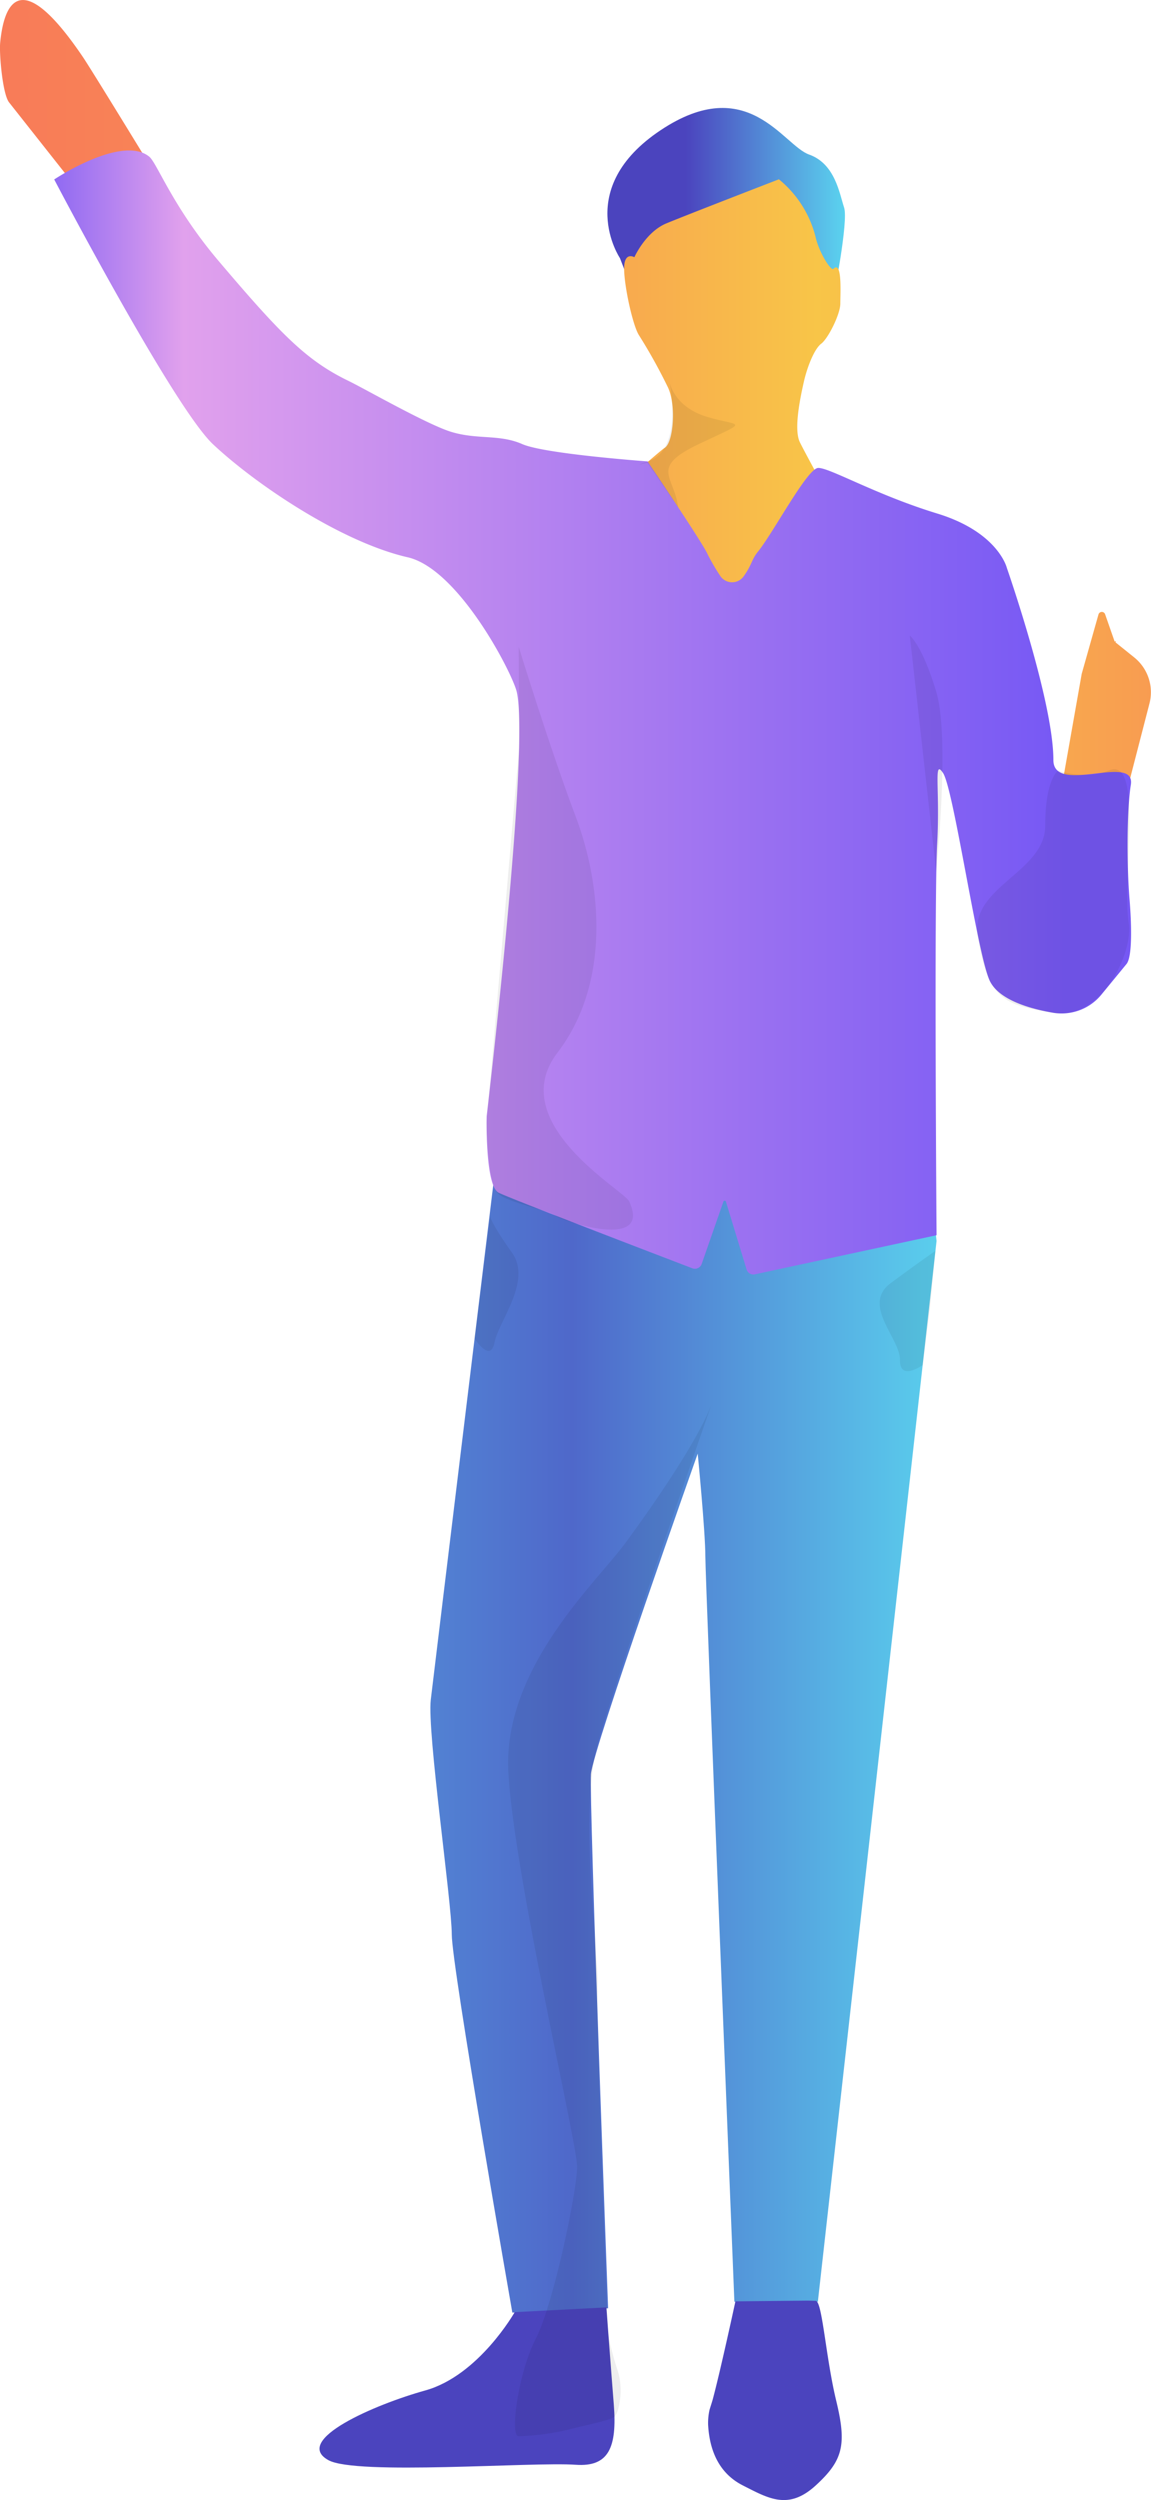<svg id="man_presenting" data-name="man presenting" xmlns="http://www.w3.org/2000/svg" xmlns:xlink="http://www.w3.org/1999/xlink" viewBox="0 0 287.49 624.1"><defs><style>.cls-1{fill:url(#linear-gradient);}.cls-2{fill:url(#linear-gradient-2);}.cls-3{fill:url(#linear-gradient-3);}.cls-4{fill:url(#linear-gradient-4);}.cls-5{fill:#4b44be;}.cls-6{opacity:0.07;}</style><linearGradient id="linear-gradient" x1="331.87" y1="171.95" x2="391.16" y2="171.95" gradientUnits="userSpaceOnUse"><stop offset="0" stop-color="#4b44be"/><stop offset="0.33" stop-color="#4b44be"/><stop offset="1" stop-color="#5bd3ef"/></linearGradient><linearGradient id="linear-gradient-2" x1="180.16" y1="237.78" x2="467.65" y2="237.78" gradientUnits="userSpaceOnUse"><stop offset="0" stop-color="#f87b58"/><stop offset="0.41" stop-color="#f89453"/><stop offset="0.71" stop-color="#f8c548"/><stop offset="1" stop-color="#f89c51"/></linearGradient><linearGradient id="linear-gradient-3" x1="287.66" y1="550.25" x2="414.09" y2="550.25" gradientUnits="userSpaceOnUse"><stop offset="0" stop-color="#5282d3"/><stop offset="0.28" stop-color="#4f68ca"/><stop offset="1" stop-color="#5aceed"/></linearGradient><linearGradient id="linear-gradient-4" x1="193.7" y1="294.73" x2="462.67" y2="294.73" gradientUnits="userSpaceOnUse"><stop offset="0" stop-color="#906af2"/><stop offset="0.12" stop-color="#e1a1ed"/><stop offset="0.64" stop-color="#9b71f1"/><stop offset="0.94" stop-color="#7658f4"/><stop offset="1" stop-color="#7658f4"/></linearGradient></defs><title>man presenting</title><path class="cls-1" d="M342.31,200.07l46-8.81s3.83-19.15,2.68-22.59-2.23-10.91-8.74-13.21-15.28-20.62-37.11-6.06S335,181.31,335,181.31Z" transform="translate(-180.16 -116.88)"/><path class="cls-2" d="M374.71,161.64s-22.89,8.84-28.1,11-8,8.45-8,8.45-2.56-1.52-2.56,2.82,2.13,14.12,3.68,16.61A134,134,0,0,1,347,213.6c2.12,4.48,1.35,13.78-.82,15.08s-40.83,36.06-40.83,36.06L273.2,231.39l-38.51-38-16.3-33.95S202.85,134,200.79,131c-16-23.58-19.73-12.49-20.59-3.39-.25,2.65.58,12.76,2.24,14.85l75.07,95,17,6,30.79,21.23,11.29,19.11L423.45,303l13.89,55.7,13-73.6,4.19-14.83a.87.87,0,0,1,1.66-.05l2.39,6.85c1-.85-1.07,2.39,0,0l4.89,3.93a11.15,11.15,0,0,1,3.8,11.48L450.86,356s-67.51-121.56-70.93-128.76c-1.54-3.23.1-11,1-15,.82-3.67,2.61-8.25,4.35-9.56s4.77-7.38,4.77-10,.51-10.88-1.73-8.69c-.61.6-3.59-4.09-4.46-8A27.12,27.12,0,0,0,374.71,161.64Z" transform="translate(-180.16 -116.88)"/><path class="cls-3" d="M304.14,406.32s-15.43,126.76-16.38,134.86S293,591.66,293,599.76s15.13,94.42,15.13,94.42l23.92-1.08s-4.76-127.16-4.29-133.35,26.67-80,26.67-80,1.91,19.53,1.91,25.72,7.25,186,7.25,186h20.85l29.65-264.82-.57-5.1Z" transform="translate(-180.16 -116.88)"/><path class="cls-4" d="M365.88,260.79a3.55,3.55,0,0,1-5.87-.22,50.82,50.82,0,0,1-3.3-5.72c-1.7-3.39-14.8-22.79-14.8-22.79s-25.67-1.85-31.28-4.31c-5.78-2.53-11.13-1.06-17.73-3.05-5.92-1.78-21.66-10.78-25.65-12.71-10.46-5.08-16.67-11.33-32.52-30-11.42-13.48-15.35-24.44-17.29-26-6.87-5.57-23.74,5.69-23.74,5.69s29.74,56.77,39.67,66.11C244.26,238,265.59,252.25,282,256c12.69,2.91,26,28.68,27.21,33.51,3.43,14.12-7.5,106-7.5,106s-.42,17.41,3,19.11c3,1.5,39.89,15.62,48.38,18.87a1.8,1.8,0,0,0,2.34-1.1l5.42-15.54a.33.33,0,0,1,.63,0l5.18,17A1.78,1.78,0,0,0,368.7,435l45.39-9.77s-.63-83.75.15-97.74c.76-13.71-1-21.34,1.47-17.64,2.71,4.15,8.75,46.61,11.82,52.19,2.47,4.51,9.78,6.64,15.57,7.64a12.84,12.84,0,0,0,12.15-4.49l6.29-7.67c1.77-2.16,1-13.18.76-16-.75-9.27-.67-22.46.31-28.72,1.28-8.07-19.34,2.74-19.34-6.19,0-14.68-11.62-47.95-11.62-47.95s-2.13-8.92-17.41-13.59-26.79-11.41-29.69-11.38c-2.72,0-11.27,16.25-15.09,20.92C367.77,256.74,368.07,257.72,365.88,260.79Z" transform="translate(-180.16 -116.88)"/><path class="cls-5" d="M382,691.19l-18.15.18s-3.74,17.34-5.69,24.57c-.13.46-.51,1.64-.77,2.49a14.87,14.87,0,0,0-.36,3.79c.37,6.57,2.82,12.13,8.66,15.1,6.43,3.26,11.39,6.26,18.23,0s7.75-10.2,5.12-21.07-3.47-24.63-5.09-25" transform="translate(-180.16 -116.88)"/><path class="cls-5" d="M286.37,713.62c13.39-3.72,22.35-19.55,22.35-19.55l22.9-1.19s1.19,16,1.85,24.22c.86,10.82-1.29,15.65-9.51,15.07-10.8-.77-54.88,2.7-61.79-1.16-9-5,11.66-13.91,24.2-17.39" transform="translate(-180.16 -116.88)"/><path class="cls-6" d="M358.08,466.86c-2.95,8.64-14.46,25.38-21.83,35.35s-30.58,31.27-29.11,57.17,17.17,92.39,17.17,98.37S318.44,692,314,700.66s-6.53,24.39-4.32,24.39a61.67,61.67,0,0,0,12.43-1.65c3.81-1,9.06-2,11.2-3,1.51-.7,1.83-5.59,1.83-5.59a17,17,0,0,0-.71-6.21c-.5-1.29-2.37-7.88-2.44-9.78-.93-24.35-3-80.67-2.58-84.61.76-7.38-5.09-44.53.25-62.84S358.08,466.86,358.08,466.86Z" transform="translate(-180.16 -116.88)"/><path class="cls-6" d="M302.6,420.62,298.68,451s4,6.27,5,1,9.44-15.3,4.35-22.43S302.6,420.62,302.6,420.62Z" transform="translate(-180.16 -116.88)"/><path class="cls-6" d="M413.8,429.14l-1.37,14.48-1.79,14s-5.78,4.19-5.69-1.24-9.74-13.71-2.27-19.23S413.8,429.14,413.8,429.14Z" transform="translate(-180.16 -116.88)"/><path class="cls-6" d="M341.8,232.35c1-.22-5,1.42.27-.32,9-3,5.26-20,5.26-20s.93,6.37,9.48,8.93c8.38,2.5,10.86.65-2,6.72-12.65,6-6.13,8.07-5.27,15.87" transform="translate(-180.16 -116.88)"/><path class="cls-6" d="M309.82,303.66l-8.11,93.44s.1,15.53,3,17.87,12,3.84,14.1,5.34,24.28,8.84,18.49-3.55C336,414,306,397.18,319.39,379.68s11-41.95,4.57-58.95-14.24-42.39-14.24-42.39Z" transform="translate(-180.16 -116.88)"/><path class="cls-6" d="M444.43,309.27s6.88,2.39,12.75-.06c8.78-3.66,3.13,27.63,4.88,37.87,1.33,7.7-6.89,24.64-19,22.63s-16.14-3.24-18.69-19.26c-1.94-12.26,16.86-15.79,16.86-27.46S444.43,309.27,444.43,309.27Z" transform="translate(-180.16 -116.88)"/><path class="cls-6" d="M414,334.41s3.51-33.24,0-44.89-6.6-14-6.6-14Z" transform="translate(-180.16 -116.88)"/></svg>